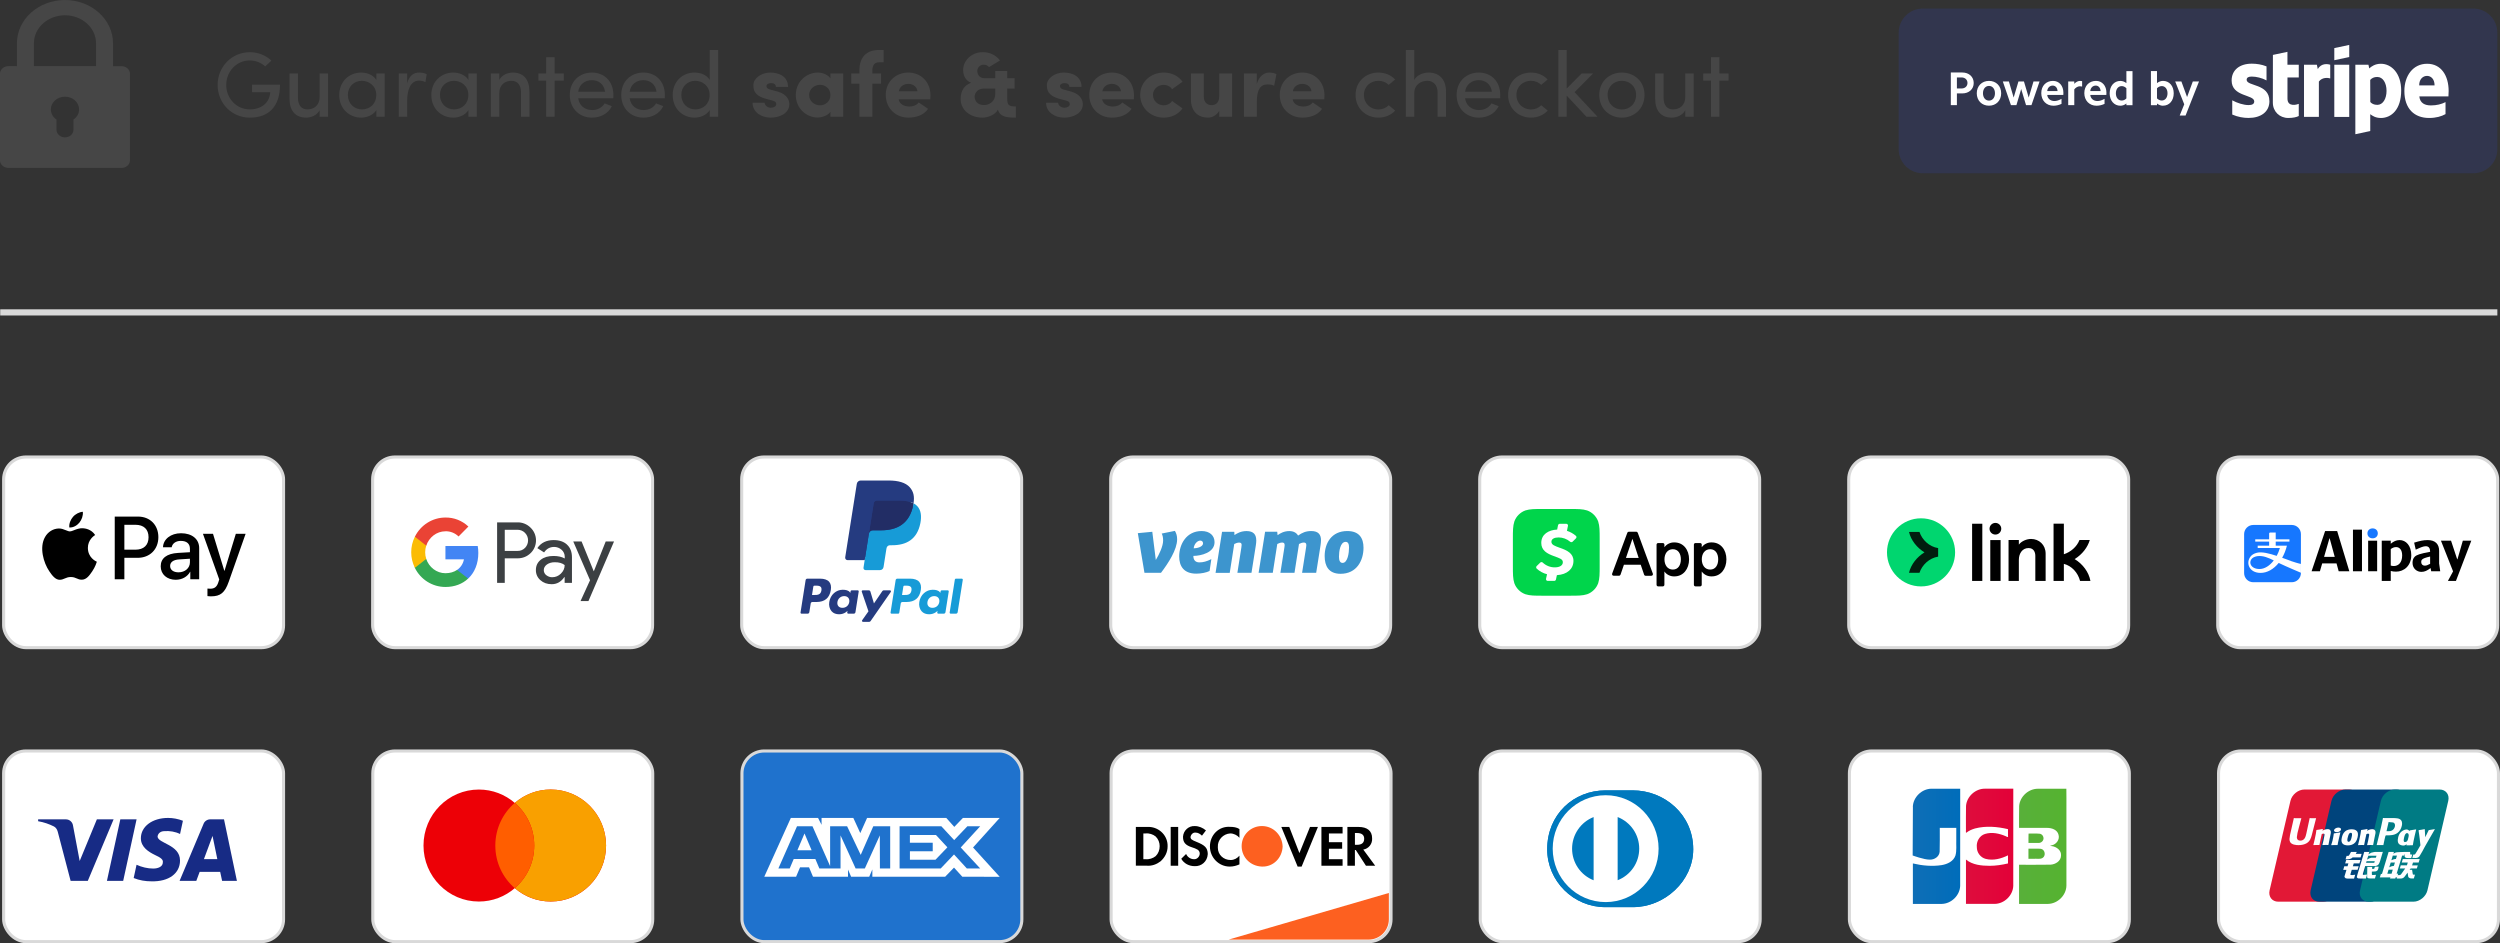 <?xml version="1.0" encoding="UTF-8"?> <svg xmlns="http://www.w3.org/2000/svg" xmlns:xlink="http://www.w3.org/1999/xlink" id="Layer_2" data-name="Layer 2" viewBox="0 0 810.34 305.72"><rect x="0" y="0" width="810.34" height="305.72" fill="#333333" stroke="none"/><defs><style> .cls-1 { fill: #0079be; } .cls-2 { fill: url(#linear-gradient-2); } .cls-3, .cls-4, .cls-5 { fill: #fff; } .cls-6 { fill: #3d95ce; } .cls-7, .cls-8 { fill: #179bd7; } .cls-4, .cls-9, .cls-10, .cls-11, .cls-12, .cls-13, .cls-8, .cls-14, .cls-15, .cls-16, .cls-17, .cls-18 { fill-rule: evenodd; } .cls-9 { fill: #32364e; } .cls-10, .cls-19 { fill: #fd6020; } .cls-5, .cls-20, .cls-21 { stroke: #d9d9d9; } .cls-22 { fill: #00d66f; } .cls-11 { fill: #172b85; } .cls-23, .cls-14 { fill: #253b80; } .cls-24 { fill: #1677ff; } .cls-25 { fill: #222d65; } .cls-20 { fill: #1f72cd; } .cls-12 { fill: #ed0006; } .cls-13 { fill: #f9a000; } .cls-26 { fill: #007b84; } .cls-27 { fill: #fbbc04; } .cls-28 { fill: #4285f4; } .cls-15 { fill: #3c4043; } .cls-29 { fill: #464646; } .cls-21 { fill: none; stroke-width: 2px; } .cls-16 { fill: #ff5e00; } .cls-30 { fill: #34a853; } .cls-17 { fill: #00d54b; } .cls-31 { fill: url(#linear-gradient-3); } .cls-32 { fill: url(#linear-gradient); } .cls-33 { fill: #ea4335; } .cls-34 { fill: #00447c; } .cls-35 { fill: #e21836; } .cls-36 { fill: #fefefe; } .cls-37 { fill: #011e0f; } </style><linearGradient id="linear-gradient" x1="654.34" y1="431.72" x2="669.7" y2="431.72" gradientTransform="translate(0 706.04) scale(1 -1)" gradientUnits="userSpaceOnUse"><stop offset="0" stop-color="#58b03a"></stop><stop offset="1" stop-color="#55b330"></stop></linearGradient><linearGradient id="linear-gradient-2" x1="619.69" y1="431.72" x2="635.11" y2="431.72" gradientTransform="translate(0 706.04) scale(1 -1)" gradientUnits="userSpaceOnUse"><stop offset="0" stop-color="#0f6eb6"></stop><stop offset="1" stop-color="#006dba"></stop></linearGradient><linearGradient id="linear-gradient-3" x1="637.21" y1="431.72" x2="652.58" y2="431.72" gradientTransform="translate(0 706.04) scale(1 -1)" gradientUnits="userSpaceOnUse"><stop offset="0" stop-color="#de0d3d"></stop><stop offset="1" stop-color="#e30138"></stop></linearGradient></defs><g id="Layer_1-2" data-name="Layer 1"><g><g><path class="cls-29" d="m85.96,21.51c-1.32-1.17-3.06-1.92-4.98-1.92-4.32,0-7.65,3.57-7.65,7.95s3.33,7.92,7.65,7.92c3.69,0,6.45-2.13,6.6-5.58h-5.88v-2.43h9.06c0,7.29-3.87,10.68-9.78,10.68s-10.44-4.71-10.44-10.59,4.56-10.62,10.44-10.62c2.76,0,5.19,1.05,6.99,2.73l-2.01,1.86Z"></path><path class="cls-29" d="m103.6,23.82h2.73v14.01h-2.73v-2.1c-.87,1.68-2.82,2.4-4.35,2.4-3.51,0-5.43-2.25-5.4-6.21v-8.1h2.73v7.92c0,2.37,1.14,3.72,3.06,3.72s3.96-1.08,3.96-4.08v-7.56Z"></path><path class="cls-29" d="m121.99,35.67c-.93,1.56-2.97,2.46-4.92,2.46-3.84,0-7.11-2.88-7.11-7.32s3.27-7.29,7.11-7.29c1.95,0,3.96.81,4.92,2.4v-2.1h2.7v14.01h-2.7v-2.16Zm-4.68-9.48c-2.52,0-4.56,1.83-4.56,4.59s2.04,4.68,4.56,4.68,4.65-1.71,4.65-4.68-2.37-4.59-4.65-4.59Z"></path><path class="cls-29" d="m131.98,37.83h-2.73v-14.01h2.73v3.15c.72-2.49,2.07-3.45,3.9-3.45.99,0,2.04.27,2.43.54l-.42,2.55c-.75-.36-1.5-.48-2.07-.48-2.7,0-3.84,2.88-3.84,6.6v5.1Z"></path><path class="cls-29" d="m151.84,35.67c-.93,1.56-2.97,2.46-4.92,2.46-3.84,0-7.11-2.88-7.11-7.32s3.27-7.29,7.11-7.29c1.95,0,3.96.81,4.92,2.4v-2.1h2.7v14.01h-2.7v-2.16Zm-4.68-9.48c-2.52,0-4.56,1.83-4.56,4.59s2.04,4.68,4.56,4.68,4.65-1.71,4.65-4.68-2.37-4.59-4.65-4.59Z"></path><path class="cls-29" d="m161.83,37.83h-2.73v-14.01h2.73v2.1c.81-1.68,2.85-2.4,4.38-2.4,3.51,0,5.4,2.25,5.4,6.21v8.1h-2.73v-7.92c0-2.37-1.17-3.72-3.09-3.72s-3.96,1.11-3.96,4.08v7.56Z"></path><path class="cls-29" d="m182.74,23.82v2.31h-2.97v11.7h-2.73v-11.7h-2.52v-2.31h2.52v-5.28h2.73v5.28h2.97Z"></path><path class="cls-29" d="m198.79,31.86h-11.37c.33,2.37,2.13,3.81,4.53,3.81,1.68,0,3.21-.75,4.02-2.16.72.33,1.59.57,2.34.9-1.2,2.49-3.72,3.72-6.45,3.72-3.99,0-7.17-2.91-7.17-7.35s3.18-7.26,7.17-7.26,6.96,2.82,6.96,7.26c0,.33,0,.75-.03,1.08Zm-2.67-2.13c-.33-2.37-1.98-3.75-4.26-3.75s-4.11,1.38-4.44,3.75h8.7Z"></path><path class="cls-29" d="m215.47,31.86h-11.37c.33,2.37,2.13,3.81,4.53,3.81,1.68,0,3.21-.75,4.02-2.16.72.33,1.59.57,2.34.9-1.2,2.49-3.72,3.72-6.45,3.72-3.99,0-7.17-2.91-7.17-7.35s3.18-7.26,7.17-7.26,6.96,2.82,6.96,7.26c0,.33,0,.75-.03,1.08Zm-2.67-2.13c-.33-2.37-1.98-3.75-4.26-3.75s-4.11,1.38-4.44,3.75h8.7Z"></path><path class="cls-29" d="m230.05,35.67c-.93,1.56-2.97,2.46-4.92,2.46-3.84,0-7.08-2.88-7.08-7.32s3.21-7.29,7.05-7.29c2.07,0,4.02.81,4.95,2.4v-9.72h2.73v21.63h-2.73v-2.16Zm-4.68-9.48c-2.52,0-4.53,1.83-4.53,4.59s2.01,4.68,4.53,4.68,4.65-1.71,4.65-4.68-2.37-4.59-4.65-4.59Z"></path><path class="cls-29" d="m248.41,32.07c-4.23-1.11-4.2-3.27-4.2-4.56,0-2.07,2.52-3.99,5.46-3.99,2.76,0,5.76,1.2,5.76,4.65h-3.93c-.03-1.05-.9-1.23-1.59-1.23-.93,0-1.5.42-1.47,1.05.03.45.39.84,1.23,1.05l2.37.63c3.39.96,3.81,3.15,3.81,4.08,0,2.97-3.12,4.38-6.06,4.38s-5.85-1.71-5.85-4.83h3.9c.03.81.9,1.62,2.07,1.62.93-.03,1.71-.45,1.71-1.17,0-.6-.33-.93-1.38-1.2l-1.83-.48Z"></path><path class="cls-29" d="m269.17,36.24c-.87,1.32-3.03,1.86-4.08,1.86-3.57,0-7.14-2.82-7.14-7.29s3.57-7.29,7.14-7.29c.93,0,2.94.33,4.08,1.86v-1.56h4.14v14.01h-4.14v-1.59Zm-3.39-2.1c1.71,0,3.39-1.23,3.39-3.33s-1.68-3.33-3.39-3.33-3.51,1.32-3.51,3.33,1.74,3.33,3.51,3.33Z"></path><path class="cls-29" d="m286.42,20.19h-1.53c-1.44,0-2.13.99-2.13,2.67v.96h2.82v3.3h-2.82v10.71h-4.2v-10.71h-2.64v-3.3h2.64v-.96c0-4.32,2.28-6.66,6.33-6.66h1.53v3.99Z"></path><path class="cls-29" d="m300.82,35.28c-1.44,2.1-3.99,2.85-6.39,2.85-3.99,0-7.32-2.94-7.32-7.35s3.33-7.26,7.32-7.26,7.17,2.97,7.17,7.38c0,.36-.03.93-.06,1.29h-10.26c.24,1.62,1.95,2.34,3.45,2.34,1.17,0,2.37-.39,3.06-1.32l3.03,2.07Zm-3.42-5.7c-.24-1.71-1.74-2.4-2.94-2.4s-2.79.6-3.12,2.4h6.06Z"></path><path class="cls-29" d="m311.38,32.1c0-2.64,1.14-4.47,3.42-5.28-1.47-.48-2.61-1.98-2.61-4.11,0-2.94,2.52-5.64,6.03-5.79,2.55-.12,4.62.99,5.91,2.67l-3.54,2.16c-.45-.45-.87-.78-1.68-.78-1.53,0-2.13,1.17-2.13,2.04,0,.09-.03,2.34,2.4,2.34h3.42v-2.34h3.87v2.34h2.4v3.36h-2.4v3.06c0,2.37.48,2.73,2.79,2.73v3.63c-3.18,0-5.13-.33-5.82-2.58-.81,1.68-3.24,2.58-5.01,2.58-3.99,0-7.05-2.52-7.05-6.03Zm7.68-3.39c-2.88,0-3.27,2.22-3.12,3.06.33,1.53,1.35,2.28,3.12,2.28,1.14,0,3.54-.78,3.54-3.69v-1.65h-3.54Z"></path><path class="cls-29" d="m343.54,32.07c-4.23-1.11-4.2-3.27-4.2-4.56,0-2.07,2.52-3.99,5.46-3.99,2.76,0,5.76,1.2,5.76,4.65h-3.93c-.03-1.05-.9-1.23-1.59-1.23-.93,0-1.5.42-1.47,1.05.03.45.39.84,1.23,1.05l2.37.63c3.39.96,3.81,3.15,3.81,4.08,0,2.97-3.12,4.38-6.06,4.38s-5.85-1.71-5.85-4.83h3.9c.03.81.9,1.62,2.07,1.62.93-.03,1.71-.45,1.71-1.17,0-.6-.33-.93-1.38-1.2l-1.83-.48Z"></path><path class="cls-29" d="m366.79,35.28c-1.44,2.1-3.99,2.85-6.39,2.85-3.99,0-7.32-2.94-7.32-7.35s3.33-7.26,7.32-7.26,7.17,2.97,7.17,7.38c0,.36-.03.93-.06,1.29h-10.26c.24,1.62,1.95,2.34,3.45,2.34,1.17,0,2.37-.39,3.06-1.32l3.03,2.07Zm-3.42-5.7c-.24-1.71-1.74-2.4-2.94-2.4s-2.79.6-3.12,2.4h6.06Z"></path><path class="cls-29" d="m377.2,23.52c2.52,0,4.74,1.05,6.09,2.97l-3.39,2.43c-.57-.93-1.62-1.41-2.7-1.41-1.77,0-3.48,1.26-3.48,3.27s1.71,3.36,3.48,3.36c1.08,0,2.13-.48,2.7-1.41l3.39,2.4c-1.32,1.92-3.57,3-6.09,3-3.99,0-7.62-2.94-7.62-7.35s3.63-7.26,7.62-7.26Z"></path><path class="cls-29" d="m395.2,23.82h4.17v14.01h-4.17v-1.92c-.75,1.41-2.28,2.22-3.63,2.22-3.15,0-5.55-1.95-5.55-5.94v-8.37h4.17v7.47c0,2.25,1.53,2.79,2.49,2.79,1.29,0,2.52-.72,2.52-2.85v-7.41Z"></path><path class="cls-29" d="m407.38,37.83h-4.17v-14.01h4.17v3.39c.72-2.61,2.52-3.69,3.96-3.69.99,0,1.71.18,2.4.51l-.75,3.75c-.75-.36-1.44-.42-2.13-.42-2.4,0-3.48,1.86-3.48,5.58v4.89Z"></path><path class="cls-29" d="m428.53,35.28c-1.44,2.1-3.99,2.85-6.39,2.85-3.99,0-7.32-2.94-7.32-7.35s3.33-7.26,7.32-7.26,7.17,2.97,7.17,7.38c0,.36-.03.93-.06,1.29h-10.26c.24,1.62,1.95,2.34,3.45,2.34,1.17,0,2.37-.39,3.06-1.32l3.03,2.07Zm-3.42-5.7c-.24-1.71-1.74-2.4-2.94-2.4s-2.79.6-3.12,2.4h6.06Z"></path><path class="cls-29" d="m446.8,23.52c2.16,0,4.08.81,5.4,2.25l-2.07,1.74c-.84-.84-2.04-1.32-3.33-1.32-2.52,0-4.71,1.77-4.71,4.59s2.19,4.71,4.71,4.71c1.29,0,2.49-.51,3.33-1.38l2.1,1.74c-1.32,1.44-3.27,2.28-5.43,2.28-3.99,0-7.41-2.91-7.41-7.35s3.42-7.26,7.41-7.26Z"></path><path class="cls-29" d="m458.41,37.83h-2.73v-21.63h2.73v9.72c.81-1.68,3.12-2.4,4.62-2.4,3.51,0,5.7,2.25,5.67,6.21v8.1h-2.73v-7.92c0-2.31-1.38-3.72-3.3-3.72s-4.26,1.08-4.26,4.08v7.56Z"></path><path class="cls-29" d="m486.25,31.86h-11.37c.33,2.37,2.13,3.81,4.53,3.81,1.68,0,3.21-.75,4.02-2.16.72.33,1.59.57,2.34.9-1.2,2.49-3.72,3.72-6.45,3.72-3.99,0-7.17-2.91-7.17-7.35s3.18-7.26,7.17-7.26,6.96,2.82,6.96,7.26c0,.33,0,.75-.03,1.08Zm-2.67-2.13c-.33-2.37-1.98-3.75-4.26-3.75s-4.11,1.38-4.44,3.75h8.7Z"></path><path class="cls-29" d="m496.24,23.52c2.16,0,4.08.81,5.4,2.25l-2.07,1.74c-.84-.84-2.04-1.32-3.33-1.32-2.52,0-4.71,1.77-4.71,4.59s2.19,4.71,4.71,4.71c1.29,0,2.49-.51,3.33-1.38l2.1,1.74c-1.32,1.44-3.27,2.28-5.43,2.28-3.99,0-7.41-2.91-7.41-7.35s3.42-7.26,7.41-7.26Z"></path><path class="cls-29" d="m507.82,37.83h-2.7v-21.63h2.7v12.51l4.83-4.89h3.72l-6,6.06,7.44,7.95h-3.6l-6.39-6.84v6.84Z"></path><path class="cls-29" d="m518.38,30.78c0-4.44,3.33-7.26,7.32-7.26s7.35,2.82,7.35,7.26-3.36,7.35-7.35,7.35-7.32-2.91-7.32-7.35Zm11.94,0c0-2.82-2.13-4.59-4.62-4.59s-4.62,1.77-4.62,4.59,2.07,4.71,4.62,4.71,4.62-1.83,4.62-4.71Z"></path><path class="cls-29" d="m546.25,23.82h2.73v14.01h-2.73v-2.1c-.87,1.68-2.82,2.4-4.35,2.4-3.51,0-5.43-2.25-5.4-6.21v-8.1h2.73v7.92c0,2.37,1.14,3.72,3.06,3.72s3.96-1.08,3.96-4.08v-7.56Z"></path><path class="cls-29" d="m560.29,23.82v2.31h-2.97v11.7h-2.73v-11.7h-2.52v-2.31h2.52v-5.28h2.73v5.28h2.97Z"></path></g><g><path class="cls-9" d="m623.24,2.77h178.43c4.32,0,7.81,3.5,7.81,7.81v37.77c0,4.32-3.5,7.81-7.81,7.81h-178.43c-4.32,0-7.81-3.5-7.81-7.81V10.58c0-4.32,3.5-7.81,7.81-7.81Z"></path><path class="cls-4" d="m708.42,37.45h-1.9l1.47-3.64-2.93-7.4h2.01l1.84,5.04,1.86-5.04h2.01l-4.36,11.05Zm-7.31-3.18c-.66,0-1.34-.24-1.95-.72v.54h-1.97v-11.05h1.97v3.89c.61-.46,1.29-.71,1.95-.71,2.06,0,3.47,1.66,3.47,4.02s-1.41,4.02-3.47,4.02Zm-.41-6.36c-.54,0-1.08.23-1.54.69v3.29c.46.46,1,.69,1.54.69,1.11,0,1.87-.95,1.87-2.34s-.77-2.34-1.87-2.34h0Zm-11.46,5.64c-.6.48-1.28.72-1.95.72-2.04,0-3.47-1.66-3.47-4.02s1.43-4.02,3.47-4.02c.68,0,1.35.25,1.95.71v-3.89h1.98v11.05h-1.98v-.54Zm0-4.95c-.45-.46-.98-.69-1.52-.69-1.12,0-1.89.95-1.89,2.34s.77,2.34,1.89,2.34c.54,0,1.08-.23,1.52-.69v-3.29Zm-11.71,2.18c.12,1.17,1.04,1.97,2.34,1.97.71,0,1.49-.26,2.29-.72v1.64c-.88.4-1.75.6-2.61.6-2.32,0-3.95-1.69-3.95-4.09s1.6-3.96,3.79-3.96c2.01,0,3.38,1.58,3.38,3.84,0,.21,0,.46-.03.72h-5.21Zm1.78-3.04c-.95,0-1.69.71-1.78,1.77h3.35c-.06-1.04-.69-1.77-1.57-1.77Zm-6.96,1.21v5.13h-1.97v-7.68h1.97v.77c.55-.61,1.23-.95,1.89-.95.22,0,.43.02.65.08v1.75c-.21-.06-.46-.09-.69-.09-.64,0-1.34.35-1.84,1Zm-8.77,1.83c.12,1.17,1.04,1.97,2.34,1.97.71,0,1.49-.26,2.29-.72v1.64c-.88.4-1.75.6-2.61.6-2.32,0-3.95-1.69-3.95-4.09s1.6-3.96,3.79-3.96c2.01,0,3.38,1.58,3.38,3.84,0,.21,0,.46-.03.72h-5.21Zm1.78-3.04c-.95,0-1.69.71-1.78,1.77h3.35c-.06-1.04-.69-1.77-1.57-1.77Zm-8.65,6.34l-1.57-5.22-1.55,5.22h-1.77l-2.64-7.68h1.97l1.55,5.22,1.55-5.22h1.78l1.55,5.22,1.55-5.22h1.97l-2.63,7.68h-1.77Zm-12.01.18c-2.32,0-3.96-1.67-3.96-4.02s1.64-4.02,3.96-4.02,3.95,1.66,3.95,4.02-1.63,4.02-3.95,4.02Zm0-6.41c-1.15,0-1.95.97-1.95,2.38s.8,2.38,1.95,2.38,1.94-.97,1.94-2.38-.8-2.38-1.94-2.38Zm-8.63,2.43h-1.77v3.79h-1.97v-10.57h3.73c2.15,0,3.69,1.4,3.69,3.4s-1.54,3.38-3.69,3.38Zm-.28-5.18h-1.49v3.58h1.49c1.14,0,1.94-.72,1.94-1.78s-.8-1.8-1.94-1.8Zm157.84,6.14h-9.44c.21,2.26,1.87,2.93,3.75,2.93s3.42-.4,4.74-1.07v3.89c-1.31.73-3.04,1.25-5.35,1.25-4.7,0-7.99-2.94-7.99-8.76,0-4.91,2.79-8.81,7.38-8.81s6.97,3.9,6.97,8.84c0,.47-.04,1.48-.07,1.74h0Zm-6.94-6.64c-1.21,0-2.55.91-2.55,3.08h4.99c0-2.17-1.26-3.08-2.44-3.08Zm-15,13.64c-1.69,0-2.72-.71-3.41-1.22v5.46s-4.83,1.03-4.83,1.03v-22.52s4.25,0,4.25,0l.25,1.19c.67-.62,1.89-1.51,3.78-1.51,3.39,0,6.58,3.05,6.58,8.67,0,6.13-3.16,8.91-6.61,8.91h0Zm-1.12-13.3c-1.11,0-1.8.41-2.3.96l.03,7.17c.47.51,1.14.92,2.28.92,1.78,0,2.98-1.94,2.98-4.54s-1.21-4.5-2.98-4.5h0Zm-13.94-3.95h4.84v16.91h-4.84v-16.91Zm0-5.4l4.84-1.03v3.93l-4.84,1.03v-3.93Zm-5,10.84v11.46h-4.82v-16.91h4.17l.3,1.43c1.13-2.08,3.38-1.66,4.03-1.42v4.43c-.61-.2-2.54-.49-3.68,1.01h0Zm-10.18,5.53c0,2.84,3.04,1.96,3.66,1.71v3.93c-.64.35-1.81.64-3.39.64-2.86,0-5.01-2.11-5.01-4.96l.02-15.48,4.71-1v4.19h3.67v4.11h-3.66v6.86Zm-5.85.82c0,3.47-2.76,5.45-6.78,5.45-1.66,0-3.48-.32-5.27-1.1v-4.61c1.62.88,3.68,1.54,5.28,1.54,1.08,0,1.85-.29,1.85-1.18,0-2.3-7.33-1.44-7.33-6.78,0-3.41,2.61-5.46,6.52-5.46,1.6,0,3.2.25,4.79.88v4.54c-1.47-.79-3.33-1.24-4.8-1.24-1.01,0-1.64.29-1.64,1.05,0,2.17,7.37,1.14,7.37,6.89h0Z"></path></g><path class="cls-29" d="m2.75,54.43h36.63c1.52,0,2.75-1.11,2.75-2.47v-28.04c0-1.37-1.23-2.47-2.75-2.47h-2.75v-7.42c0-7.73-6.98-14.02-15.57-14.02S5.49,6.29,5.49,14.02v7.42h-2.75c-1.52,0-2.75,1.11-2.75,2.47v28.04c0,1.37,1.23,2.47,2.75,2.47Zm21.06-15.67v3.3c0,1.37-1.23,2.47-2.75,2.47s-2.75-1.11-2.75-2.47v-3.3c-1.11-.75-1.83-1.95-1.83-3.3,0-2.27,2.05-4.12,4.58-4.12s4.58,1.85,4.58,4.12c0,1.35-.72,2.54-1.83,3.3ZM10.99,14.02c0-5,4.52-9.07,10.07-9.07s10.07,4.07,10.07,9.07v7.42H10.99v-7.42Z"></path></g><g><g><rect class="cls-5" x="1.18" y="148.13" width="90.73" height="61.8" rx="7.23" ry="7.23"></rect><path class="cls-18" d="m22.48,170.97c1.24.1,2.47-.63,3.24-1.55.76-.95,1.26-2.23,1.13-3.53-1.09.05-2.45.73-3.22,1.68-.71.82-1.31,2.15-1.16,3.4Zm14.71,16.79v-20.32h7.53c3.89,0,6.61,2.71,6.61,6.67s-2.77,6.7-6.71,6.7h-4.31v6.95h-3.12Zm-10.34-16.54c-1.09-.06-2.08.33-2.89.65-.52.21-.95.38-1.29.38-.37,0-.83-.18-1.34-.39h0c-.67-.27-1.44-.58-2.24-.56-1.84.03-3.55,1.08-4.49,2.76-1.93,3.36-.5,8.34,1.36,11.08.91,1.36,2.01,2.84,3.45,2.79.63-.02,1.09-.22,1.56-.42.54-.23,1.11-.48,1.99-.48s1.39.24,1.91.46c.49.22.97.42,1.67.41,1.49-.03,2.43-1.36,3.35-2.71.99-1.45,1.42-2.87,1.49-3.09v-.02s0,0-.03-.02c-.33-.15-2.85-1.32-2.87-4.45-.02-2.63,2-3.96,2.32-4.17.02-.01.03-.02.04-.03-1.29-1.93-3.3-2.14-3.99-2.19Zm30.17,16.7c1.96,0,3.77-1,4.6-2.59h.06v2.44h2.88v-10.11c0-2.93-2.32-4.82-5.88-4.82-3.31,0-5.76,1.92-5.85,4.55h2.81c.23-1.25,1.38-2.07,2.95-2.07,1.91,0,2.97.9,2.97,2.55v1.12l-3.89.23c-3.62.22-5.58,1.72-5.58,4.33s2.02,4.38,4.92,4.38Zm.84-2.41c-1.66,0-2.72-.81-2.72-2.05s1.02-2.02,2.96-2.14l3.46-.22v1.15c0,1.9-1.6,3.26-3.71,3.26Zm16.28,3.05c-1.25,3.56-2.68,4.73-5.72,4.73-.23,0-1-.03-1.18-.08v-2.44c.19.03.67.05.91.05,1.38,0,2.15-.59,2.63-2.11l.28-.9-5.28-14.79h3.26l3.67,12h.06l3.67-12h3.17l-5.47,15.54Zm-33.83-18.46h3.59c2.7,0,4.25,1.46,4.25,4.03s-1.55,4.04-4.26,4.04h-3.58v-8.07Z"></path></g><g><rect class="cls-5" x="120.79" y="148.13" width="90.73" height="61.8" rx="7.23" ry="7.23"></rect><path class="cls-15" d="m163.61,188.92v-7.94h4.1c1.68,0,3.1-.56,4.25-1.67l.28-.28c2.11-2.3,1.97-5.88-.28-8.01-1.13-1.13-2.67-1.74-4.25-1.7h-6.58v19.61h2.48Zm0-10.35v-6.85h4.16c.89,0,1.74.34,2.37.97,1.34,1.31,1.37,3.5.08,4.86-.63.67-1.53,1.05-2.45,1.02h-4.16Zm20.21-2.02c-1.06-.99-2.51-1.49-4.35-1.49-2.36,0-4.13.88-5.3,2.61l2.19,1.39c.8-1.19,1.9-1.78,3.28-1.78.88,0,1.73.33,2.39.92.65.56,1.02,1.38,1.02,2.24v.58c-.96-.53-2.16-.81-3.64-.81-1.73,0-3.11.41-4.15,1.24-1.03.83-1.56,1.92-1.56,3.32-.03,1.27.51,2.47,1.46,3.28.97.88,2.2,1.31,3.65,1.31,1.71,0,3.07-.77,4.1-2.3h.11v1.86h2.37v-8.27c0-1.74-.52-3.11-1.59-4.1Zm-6.74,9.9c-.51-.38-.82-.99-.82-1.64,0-.74.34-1.34,1-1.83.68-.48,1.53-.74,2.53-.74,1.39-.02,2.47.3,3.24.92,0,1.06-.42,1.99-1.23,2.77-.74.75-1.74,1.17-2.79,1.17-.69.02-1.37-.22-1.93-.66Zm13.66,8.37l8.29-19.31h-2.7l-3.84,9.63h-.05l-3.93-9.63h-2.7l5.44,12.56-3.08,6.76h2.56Z"></path><path class="cls-28" d="m155.04,179.25c0-.77-.06-1.53-.19-2.28h-10.47v4.33h6c-.25,1.39-1.05,2.64-2.22,3.43v2.82h3.58c2.1-1.95,3.3-4.85,3.3-8.29Z"></path><path class="cls-30" d="m144.39,190.26c2.99,0,5.52-1,7.35-2.72l-3.58-2.82c-1,.69-2.28,1.08-3.78,1.08-2.9,0-5.35-1.99-6.23-4.64h-3.68v2.91c1.88,3.8,5.72,6.19,9.91,6.19Z"></path><path class="cls-27" d="m138.16,181.16c-.46-1.39-.46-2.91,0-4.32v-2.89h-3.68c-1.59,3.17-1.59,6.93,0,10.1l3.68-2.89Z"></path><path class="cls-33" d="m144.39,172.2c1.59-.03,3.11.58,4.25,1.69l3.18-3.22c-2.02-1.91-4.67-2.96-7.43-2.92-4.19,0-8.03,2.41-9.91,6.21l3.68,2.91c.88-2.67,3.33-4.66,6.23-4.66Z"></path></g><g><rect class="cls-5" x="240.41" y="148.13" width="90.73" height="61.8" rx="7.23" ry="7.23"></rect><path class="cls-14" d="m265.78,187.56h-4.09c-.28,0-.52.2-.56.48l-1.65,10.49c-.03.21.13.39.34.39h1.95c.28,0,.52-.2.56-.48l.45-2.83c.04-.28.28-.48.56-.48h1.3c2.69,0,4.25-1.3,4.66-3.89.18-1.13,0-2.02-.52-2.64-.58-.68-1.61-1.04-2.98-1.04Zm.47,3.83c-.22,1.47-1.35,1.47-2.43,1.47h-.62l.43-2.74c.03-.17.17-.29.34-.29h.28c.74,0,1.44,0,1.8.42.21.25.28.62.2,1.14Zm11.76-.05h-1.96c-.17,0-.31.12-.34.29l-.09.55-.14-.2c-.42-.62-1.37-.82-2.31-.82-2.17,0-4.01,1.64-4.37,3.94-.19,1.15.08,2.24.73,3.01.6.7,1.45,1,2.47,1,1.74,0,2.71-1.12,2.71-1.12l-.09.54c-.03.21.13.39.34.39h1.76c.28,0,.52-.2.56-.48l1.06-6.71c.03-.21-.13-.39-.34-.39Zm-2.73,3.81c-.19,1.12-1.08,1.87-2.21,1.87-.57,0-1.02-.18-1.32-.53-.29-.34-.4-.83-.31-1.38.18-1.11,1.08-1.89,2.2-1.89.56,0,1.01.18,1.31.53.3.35.42.84.33,1.39Zm11.2-3.81h1.97c.28,0,.44.31.28.54l-6.55,9.45c-.11.15-.28.24-.47.24h-1.97c-.28,0-.44-.31-.28-.54l2.04-2.88-2.17-6.36c-.07-.22.09-.45.32-.45h1.93c.25,0,.47.16.55.41l1.15,3.84,2.72-4c.11-.16.28-.25.47-.25Z"></path><path class="cls-8" d="m307.82,198.53l1.68-10.68c.03-.17.17-.29.34-.29h1.89c.21,0,.37.19.34.39l-1.66,10.49c-.04.28-.28.48-.56.48h-1.69c-.21,0-.37-.19-.34-.39Zm-12.86-10.97h-4.09c-.28,0-.52.2-.56.48l-1.65,10.49c-.03.21.13.39.34.39h2.1c.2,0,.36-.14.39-.34l.47-2.97c.04-.28.28-.48.56-.48h1.29c2.7,0,4.25-1.3,4.66-3.89.18-1.13,0-2.02-.52-2.64-.58-.68-1.61-1.04-2.98-1.04Zm.47,3.83c-.22,1.47-1.34,1.47-2.43,1.47h-.62l.43-2.74c.03-.17.17-.29.34-.29h.28c.74,0,1.44,0,1.8.42.21.25.28.62.2,1.14Zm11.76-.05h-1.96c-.17,0-.31.12-.34.29l-.09.55-.14-.2c-.42-.62-1.37-.82-2.31-.82-2.17,0-4.01,1.64-4.37,3.94-.19,1.15.08,2.24.73,3.01.6.7,1.45,1,2.47,1,1.74,0,2.71-1.12,2.71-1.12l-.09.54c-.03.21.13.39.34.39h1.76c.28,0,.52-.2.56-.48l1.06-6.71c.03-.21-.13-.39-.34-.39Zm-2.73,3.81c-.19,1.12-1.08,1.87-2.21,1.87-.57,0-1.02-.18-1.32-.53-.29-.34-.4-.83-.31-1.38.18-1.11,1.08-1.89,2.2-1.89.56,0,1.01.18,1.31.53.3.35.42.84.33,1.39Z"></path><path class="cls-23" d="m280.92,183.8l.5-3.19-1.12-.03h-5.35l3.72-23.57c.01-.07.05-.14.1-.18.05-.05.13-.07.2-.07h9.02c2.99,0,5.06.62,6.14,1.85.51.58.83,1.18.98,1.84.16.7.17,1.53,0,2.54v.07s-.01.65-.01.65l.51.29c.43.23.76.48,1.02.78.43.49.71,1.12.83,1.86.12.76.08,1.67-.12,2.7-.23,1.18-.6,2.22-1.11,3.06-.46.78-1.05,1.42-1.76,1.92-.67.47-1.46.84-2.36,1.07-.87.23-1.86.34-2.95.34h-.7c-.5,0-.99.18-1.37.5-.38.33-.64.78-.72,1.28l-.05.29-.89,5.63-.04.21c-.01.07-.03.1-.06.12-.02.02-.06.03-.09.03h-4.33Z"></path><path class="cls-7" d="m296.1,163.14c-.03.17-.06.35-.09.53-1.19,6.11-5.26,8.22-10.46,8.22h-2.65c-.64,0-1.17.46-1.27,1.09l-1.36,8.59-.38,2.44c-.06.41.25.78.67.78h4.69c.56,0,1.03-.4,1.12-.95l.05-.24.88-5.61.06-.31c.09-.55.56-.95,1.12-.95h.7c4.55,0,8.11-1.85,9.15-7.19.43-2.23.21-4.1-.94-5.41-.35-.4-.78-.72-1.28-.99Z"></path><path class="cls-25" d="m294.86,162.65c-.18-.05-.37-.1-.56-.14-.19-.04-.39-.08-.6-.11-.71-.12-1.5-.17-2.33-.17h-7.07c-.17,0-.34.04-.49.11-.33.16-.57.47-.63.84l-1.5,9.53-.04.28c.1-.63.63-1.09,1.27-1.09h2.65c5.2,0,9.27-2.11,10.46-8.22.04-.18.07-.36.09-.53-.3-.16-.63-.3-.98-.41-.09-.03-.18-.06-.27-.08Z"></path><path class="cls-23" d="m283.18,163.17c.06-.38.3-.69.63-.84.15-.07.31-.11.49-.11h7.07c.84,0,1.62.05,2.33.17.2.03.4.07.6.11.19.04.38.09.56.14.09.03.18.05.27.08.35.12.68.25.98.41.35-2.26,0-3.79-1.22-5.19-1.35-1.53-3.77-2.19-6.88-2.19h-9.02c-.63,0-1.18.46-1.27,1.09l-3.76,23.82c-.07.47.29.9.76.9h5.57l1.4-8.87,1.5-9.53Z"></path></g><g><rect class="cls-5" x="360.02" y="148.13" width="90.73" height="61.8" rx="7.23" ry="7.23"></rect><path class="cls-6" d="m380.83,172.08c.49.82.72,1.66.72,2.72,0,3.38-2.89,7.78-5.23,10.87h-5.36l-2.15-12.85,4.69-.45,1.14,9.14c1.06-1.73,2.37-4.45,2.37-6.3,0-1.01-.17-1.7-.45-2.27l4.27-.86Zm6.08,5.66c.86,0,3.04-.39,3.04-1.63,0-.59-.42-.89-.91-.89-.86,0-2,1.04-2.12,2.52Zm-.1,2.45c0,1.51.84,2.1,1.95,2.1,1.21,0,2.37-.3,3.88-1.06l-.57,3.85c-1.06.52-2.72.86-4.32.86-4.07,0-5.53-2.47-5.53-5.56,0-4,2.37-8.25,7.26-8.25,2.69,0,4.2,1.51,4.2,3.61,0,3.38-4.34,4.42-6.86,4.45h0Zm20.4-5.09c0,.49-.07,1.21-.15,1.68l-1.41,8.89h-4.57l1.28-8.15c.02-.22.1-.67.1-.91,0-.59-.37-.74-.82-.74-.59,0-1.18.27-1.58.47l-1.46,9.34h-4.59l2.1-13.31h3.97l.05,1.06c.94-.62,2.17-1.29,3.92-1.29,2.32,0,3.14,1.19,3.14,2.97h0Zm13.56-1.51c1.31-.94,2.54-1.46,4.25-1.46,2.34,0,3.16,1.19,3.16,2.97,0,.49-.07,1.21-.15,1.68l-1.41,8.89h-4.57l1.31-8.32c.02-.22.07-.49.07-.67,0-.67-.37-.82-.82-.82-.57,0-1.13.25-1.56.47l-1.46,9.34h-4.57l1.31-8.32c.02-.22.07-.49.07-.67,0-.67-.37-.82-.81-.82-.59,0-1.18.27-1.58.47l-1.46,9.34h-4.59l2.1-13.31h3.93l.12,1.11c.91-.67,2.15-1.33,3.8-1.33,1.43,0,2.37.62,2.84,1.46Zm16.5,3.88c0-1.09-.27-1.83-1.09-1.83-1.8,0-2.17,3.19-2.17,4.82,0,1.24.35,2,1.16,2,1.7,0,2.1-3.36,2.1-4.99Zm-7.9,2.79c0-4.2,2.22-8.13,7.33-8.13,3.85,0,5.26,2.27,5.26,5.41,0,4.15-2.2,8.45-7.43,8.45-3.88,0-5.16-2.54-5.16-5.73h0Z"></path></g><g><rect class="cls-5" x="479.63" y="148.13" width="90.73" height="61.8" rx="7.23" ry="7.23"></rect><g><path class="cls-18" d="m531.82,183.07l1.09,3.19c.03.11.1.19.18.26s.19.1.3.11h1.85c.08,0,.16-.01.25-.05.07-.04.14-.1.19-.16s.08-.15.1-.23c.01-.08,0-.16-.03-.25l-4.89-13.24c-.04-.1-.11-.19-.19-.25-.08-.05-.19-.1-.3-.1h-2.4c-.11,0-.21.03-.29.08-.08.05-.15.14-.19.23l-4.93,13.26c-.03.08-.04.16-.03.25s.04.16.08.23.11.12.19.16c.07.04.15.05.23.05h1.76c.11,0,.22-.03.3-.1.08-.07.15-.15.19-.26l1.09-3.19h5.45Zm-4.79-2.23l2.1-6.2,2.02,6.2h-4.12Zm12.47-3.45v-.82c0-.07-.01-.14-.03-.21-.03-.07-.07-.12-.11-.18-.05-.05-.11-.1-.18-.12-.07-.03-.14-.04-.21-.04h-1.5c-.29,0-.52.23-.52.52v13.01c0,.29.23.52.52.52h1.5c.29,0,.52-.23.52-.52v-4.31c.37.52.85.93,1.43,1.21.56.27,1.2.41,1.83.38,2.87,0,4.74-2.4,4.74-5.52s-1.85-5.49-4.74-5.49c-.63-.03-1.26.11-1.83.38-.56.26-1.06.67-1.43,1.2h0Zm5.33,3.91c0,1.81-.84,3.32-2.6,3.32s-2.72-1.5-2.72-3.32.98-3.28,2.72-3.28,2.6,1.47,2.6,3.28Zm6.77-3.91v-.82c0-.07,0-.14-.03-.21s-.07-.12-.11-.18c-.05-.05-.11-.1-.18-.12-.07-.03-.14-.04-.21-.04h-1.5c-.14,0-.27.05-.37.15s-.15.23-.15.37v13.01c0,.29.23.52.52.52h1.5c.29,0,.52-.23.52-.52v-4.31c.37.52.85.93,1.43,1.21.56.27,1.2.41,1.83.38,2.88,0,4.74-2.4,4.74-5.52s-1.85-5.49-4.74-5.49c-.63-.03-1.26.11-1.83.38-.56.26-1.06.67-1.43,1.2h0Zm5.33,3.91c0,1.81-.84,3.32-2.6,3.32s-2.72-1.5-2.72-3.32.98-3.28,2.72-3.28,2.6,1.47,2.6,3.28Z"></path><path class="cls-17" d="m508.69,164.98c2.83,0,4.23,0,5.77.48.82.3,1.57.77,2.18,1.39s1.1,1.36,1.39,2.18c.48,1.52.48,2.93.48,5.76v8.49c0,2.82,0,4.23-.48,5.76-.3.82-.77,1.57-1.39,2.18s-1.36,1.1-2.18,1.39c-1.52.48-2.93.48-5.76.48h-8.52c-2.82,0-4.23,0-5.76-.48-.82-.3-1.57-.77-2.18-1.39s-1.1-1.36-1.39-2.18c-.47-1.52-.47-2.91-.47-5.76v-8.5c0-2.82,0-4.23.48-5.76.3-.82.77-1.57,1.39-2.18s1.36-1.1,2.18-1.39c1.51-.47,2.93-.47,5.74-.47h8.5Z"></path><path class="cls-3" d="m505.16,174.2c1.39,0,2.72.49,3.78,1.39.11.1.25.15.4.15s.29-.07.4-.16l1.09-1.09c.05-.05.1-.12.12-.19s.04-.15.04-.22c0-.08-.03-.15-.05-.22s-.08-.14-.14-.18c-.85-.73-1.84-1.28-2.9-1.62l.33-1.61c.01-.08.01-.16,0-.25s-.05-.15-.11-.22c-.05-.07-.12-.12-.19-.15-.08-.04-.16-.05-.25-.05h-2.09c-.12,0-.26.04-.36.12-.1.08-.16.19-.21.32l-.29,1.43c-2.79.14-5.15,1.51-5.15,4.34,0,2.45,1.95,3.49,4.01,4.23,1.95.73,2.98.99,2.98,2.02s-1.03,1.66-2.55,1.66c-1.47.03-2.9-.54-3.97-1.55-.11-.11-.25-.16-.4-.16s-.29.05-.4.16l-1.17,1.14c-.05.05-.1.11-.12.18s-.04.15-.04.22c0,.08.01.15.04.22s.07.14.12.18c.95.89,2.1,1.52,3.37,1.84l-.33,1.48c-.01.08-.01.16,0,.25s.05.16.11.22c.05.07.12.12.19.16.08.04.16.05.25.05h2.1c.12,0,.26-.04.36-.12.1-.08.18-.19.21-.33l.3-1.41c3.34-.21,5.37-2.01,5.37-4.63,0-2.42-2.03-3.43-4.51-4.27-1.41-.54-2.64-.88-2.64-1.92.01-1.03,1.15-1.4,2.29-1.4h0Z"></path></g></g><g><rect class="cls-5" x="599.24" y="148.13" width="90.73" height="61.8" rx="7.23" ry="7.23"></rect><g><path d="m644.88,171.37c0-1.04.87-1.88,1.9-1.88s1.9.85,1.9,1.88c0,1.05-.85,1.9-1.9,1.9-1.05,0-1.9-.84-1.9-1.88,0,0,0-.01,0-.02h0Zm-5.65-1.62h3.31v18.55h-3.31s0-18.55,0-18.55Zm9.23,5.3h-3.34v13.25h3.34s0-13.25,0-13.25Zm24.01,6.17c2.51-1.55,4.22-3.85,4.9-6.18h-3.34c-.87,2.23-2.87,3.9-5.06,4.61v-9.91h-3.34v18.55h3.34v-5.52c2.55.64,4.56,2.84,5.25,5.52h3.36c-.51-2.81-2.43-5.44-5.11-7.07Zm-18.09-4.69c.87-1.16,2.58-1.84,3.96-1.84,2.58,0,4.71,1.89,4.72,4.74v8.86h-3.34v-8.13c0-1.17-.52-2.52-2.21-2.52-1.99,0-3.13,1.76-3.13,3.82v6.83h-3.34v-13.25h3.34s0,1.48,0,1.48Z"></path><path class="cls-22" d="m622.68,190.08c6.1,0,11.04-4.94,11.04-11.04s-4.94-11.04-11.04-11.04-11.04,4.94-11.04,11.04,4.94,11.04,11.04,11.04Z"></path><path class="cls-37" d="m622.17,172.41h-3.4c.66,2.77,2.6,5.14,5.02,6.63-2.42,1.49-4.36,3.86-5.02,6.63h3.4c.84-2.56,3.18-4.79,6.05-5.24v-2.77c-2.88-.45-5.21-2.68-6.05-5.24Z"></path></g></g><g><rect class="cls-5" x="718.85" y="148.13" width="90.73" height="61.8" rx="7.23" ry="7.23"></rect><path d="m801.02,175.28l.02-.02h-2.75l-1.74,6.02h-.09l-1.99-6.02h-3.27l3.93,9.94-1.64,3.03v.07h2.57l4.97-13.02Z"></path><path d="m770.52,175.26h-2.92v9.9h2.92v-9.9Z"></path><path d="m790.61,182.69v-4.14c0-2.25-1.33-3.49-3.68-3.49-1.5,0-2.53.26-4.42.83l.52,2.27c1.72-.78,2.47-1.11,3.27-1.11.96,0,1.39.68,1.39,1.74v.07c-3.34.63-4.38.98-5.02,1.63-.48.48-.68,1.16-.68,1.96,0,1.9,1.48,2.92,2.86,2.92,1.03,0,1.87-.39,2.99-1.24l.2,1.03h2.92l-.35-2.48Zm-2.92.07c-.78.42-1.22.59-1.74.59-.7,0-1.15-.46-1.15-1.2,0-.28.06-.55.28-.78.35-.35,1.03-.61,2.61-.98v2.36Z"></path><path d="m777.78,175.06c-1.07,0-1.9.41-2.85,1.18v-.98h-2.92v13.04h2.92v-3.23c.55.15,1.07.22,1.7.22,2.61,0,4.95-1.92,4.95-5.34,0-3.07-1.7-4.9-3.81-4.9Zm-1.85,8.41c-.33,0-.65-.04-1-.15v-5.36c.61-.42,1.11-.63,1.74-.63,1.09,0,1.96.87,1.96,2.72,0,2.36-1.27,3.42-2.7,3.42Z"></path><path class="cls-24" d="m742.86,170.16h-12.51c-1.63,0-2.95,1.33-2.95,2.97v12.62c0,1.64,1.32,2.97,2.95,2.97h12.51c1.63,0,2.95-1.33,2.95-2.97v-12.62c0-1.64-1.32-2.97-2.95-2.97Z"></path><path class="cls-3" d="m742.56,181.82c-.74-.25-1.73-.63-2.83-1.03.66-1.16,1.19-2.48,1.54-3.91h-3.63v-1.32h4.45v-.74h-4.45v-2.2h-1.81c-.32,0-.32.32-.32.32v1.88h-4.5v.74h4.5v1.32h-3.71v.74h7.2c-.26.91-.62,1.78-1.04,2.56-2.34-.78-4.83-1.41-6.39-1.02-1,.25-1.65.69-2.03,1.16-1.74,2.13-.49,5.38,3.18,5.38,2.17,0,4.26-1.22,5.89-3.23,2.42,1.17,7.21,3.19,7.21,3.19v-2.87s-.6-.05-3.25-.94Zm-10.18,2.62c-2.86,0-3.71-2.27-2.3-3.52.47-.42,1.34-.63,1.79-.67,1.7-.17,3.28.49,5.14,1.4-1.31,1.72-2.97,2.79-4.63,2.79Z"></path><path d="m757.57,172.14h-3.92l-4.38,13.02h2.7l.74-2.55h4.64l.7,2.55h3.45l-3.94-13.02Zm-4.25,8.35l1.74-6h.07l1.64,6h-3.45Z"></path><path d="m765.6,171.68h-2.92v13.49h2.92v-13.49Z"></path><path class="cls-24" d="m767.37,172.88c0,.96.7,1.61,1.68,1.61s1.68-.65,1.68-1.61-.7-1.61-1.68-1.61-1.68.66-1.68,1.61Z"></path></g></g><g><g><rect class="cls-5" x="1.18" y="243.42" width="90.73" height="61.8" rx="7.23" ry="7.23"></rect><path class="cls-11" d="m28.47,285.52h-5.58l-4.18-15.95c-.2-.73-.62-1.38-1.24-1.69-1.55-.77-3.25-1.38-5.11-1.69v-.61h8.98c1.24,0,2.17.92,2.32,1.99l2.17,11.51,5.57-13.5h5.42l-8.36,19.94Zm11.46,0h-5.27l4.34-19.94h5.27l-4.34,19.94Zm11.15-14.42c.16-1.07,1.08-1.69,2.17-1.69,1.7-.15,3.56.15,5.11.92l.93-4.29c-1.55-.61-3.25-.92-4.8-.92-5.11,0-8.83,2.76-8.83,6.6,0,2.92,2.63,4.45,4.49,5.37,2.01.92,2.79,1.53,2.63,2.45,0,1.38-1.55,1.99-3.1,1.99-1.86,0-3.72-.46-5.42-1.23l-.93,4.3c1.86.77,3.87,1.07,5.73,1.07,5.73.15,9.29-2.61,9.29-6.75,0-5.22-7.28-5.52-7.28-7.82Zm25.71,14.42l-4.18-19.94h-4.49c-.93,0-1.86.61-2.17,1.53l-7.74,18.41h5.42l1.08-2.91h6.66l.62,2.91h4.8Zm-7.9-14.57l1.55,7.52h-4.34l2.79-7.52Z"></path></g><g><rect class="cls-5" x="120.84" y="243.42" width="90.73" height="61.8" rx="7.23" ry="7.23"></rect><path class="cls-12" d="m166.86,287.88c-3.13,2.7-7.2,4.34-11.64,4.34-9.91,0-17.95-8.13-17.95-18.15s8.03-18.15,17.95-18.15c4.44,0,8.51,1.63,11.64,4.34,3.13-2.7,7.2-4.34,11.64-4.34,9.91,0,17.95,8.13,17.95,18.15s-8.03,18.15-17.95,18.15c-4.44,0-8.51-1.63-11.64-4.34Z"></path><path class="cls-13" d="m166.86,287.88c3.86-3.33,6.31-8.28,6.31-13.82s-2.45-10.49-6.31-13.82c3.13-2.7,7.2-4.34,11.64-4.34,9.91,0,17.95,8.13,17.95,18.15s-8.03,18.15-17.95,18.15c-4.44,0-8.51-1.63-11.64-4.34Z"></path><path class="cls-16" d="m166.86,260.25c3.86,3.33,6.31,8.28,6.31,13.82s-2.45,10.49-6.31,13.82c-3.86-3.33-6.31-8.28-6.31-13.82s2.45-10.49,6.31-13.82Z"></path></g><g><rect class="cls-20" x="240.49" y="243.42" width="90.73" height="61.8" rx="7.23" ry="7.23"></rect><path class="cls-4" d="m256.34,265.12l-8.61,19.06h10.31l1.28-3.04h2.92l1.28,3.04h11.35v-2.32l1.01,2.32h5.87l1.01-2.37v2.37h23.6l2.87-2.96,2.69,2.96,12.12.02-8.64-9.5,8.64-9.58h-11.93l-2.79,2.91-2.6-2.91h-25.67l-2.2,4.92-2.26-4.92h-10.29v2.24l-1.14-2.24h-8.8Zm35.24,2.71h13.55l4.15,4.48,4.28-4.48h4.15l-6.3,6.87,6.3,6.79h-4.33l-4.15-4.53-4.3,4.53h-13.34v-13.67Zm3.35,5.33v-2.5h0s8.46,0,8.46,0l3.69,3.99-3.85,4.01h-8.29v-2.73h7.39v-2.78h-7.39Zm-36.6-5.33h5.03l5.71,12.92v-12.92h5.51l4.41,9.27,4.07-9.27h5.48v13.68h-3.33l-.03-10.72-4.86,10.72h-2.98l-4.89-10.72v10.72h-6.86l-1.3-3.07h-7.02l-1.3,3.06h-3.67l6.04-13.67Zm.13,7.78l2.31-5.46,2.31,5.46h-4.62Z"></path></g><g><rect class="cls-5" x="360.15" y="243.42" width="90.73" height="61.8" rx="7.23" ry="7.23"></rect><path class="cls-19" d="m398.24,304.56l51.94-15.12v8.55c0,3.63-2.94,6.57-6.57,6.57h-45.37Z"></path><path class="cls-18" d="m440.32,268.04c2.86,0,4.43,1.27,4.43,3.67.14,1.84-1.14,3.39-2.86,3.67l3.86,5.23h-3l-3.29-5.09h-.29v5.09h-2.43v-12.58h3.57Zm-1.14,5.79h.71c1.57,0,2.29-.71,2.29-1.98,0-1.13-.71-1.84-2.29-1.84h-.71v3.82Zm-10.86,6.78h6.86v-2.12h-4.43v-3.39h4.29v-2.12h-4.29v-2.83h4.43v-2.12h-6.86v12.58Zm-7.14-4.1l-3.29-8.48h-2.57l5.29,12.86h1.29l5.29-12.86h-2.57l-3.43,8.48Zm-29-2.12c0,3.53,2.86,6.5,6.43,6.5,1.14,0,2.14-.28,3.14-.71v-2.83c-.71.85-1.71,1.41-2.86,1.41-2.29,0-4.14-1.7-4.14-3.96v-.28c-.14-2.26,1.71-4.24,4-4.38,1.14,0,2.29.57,3,1.41v-2.83c-.86-.57-2-.71-3-.71-3.71-.28-6.57,2.68-6.57,6.36Zm-4.43-1.55c-1.43-.57-1.86-.85-1.86-1.55.14-.85.86-1.55,1.71-1.41.71,0,1.43.42,2,.99l1.29-1.7c-1-.85-2.29-1.41-3.57-1.41-2-.14-3.71,1.41-3.86,3.39v.14c0,1.7.71,2.68,3,3.39.57.14,1.14.42,1.71.71.43.28.71.71.71,1.27,0,.99-.86,1.84-1.71,1.84h-.14c-1.14,0-2.14-.71-2.57-1.7l-1.57,1.55c.86,1.55,2.57,2.4,4.29,2.4,2.29.14,4.14-1.55,4.29-3.81v-.42c-.14-1.7-.86-2.54-3.71-3.67Zm-8.29,7.77h2.43v-12.58h-2.43v12.58Zm-11.29-12.58h4.29c3.43.14,6.14,2.97,6,6.36,0,1.84-.86,3.53-2.29,4.8-1.29.99-2.86,1.55-4.43,1.41h-3.57v-12.58Zm3.14,10.46c1.14.14,2.43-.28,3.29-.99.86-.85,1.29-1.98,1.29-3.25,0-1.13-.43-2.26-1.29-3.11-.86-.71-2.14-1.13-3.29-.99h-.71v8.34h.71Z"></path><path class="cls-10" d="m409.03,267.75c-3.57,0-6.57,2.83-6.57,6.5s2.86,6.5,6.57,6.64c3.71.14,6.57-2.83,6.72-6.5-.14-3.67-3-6.64-6.72-6.64h0Z"></path></g><g><rect class="cls-5" x="479.8" y="243.42" width="90.73" height="61.8" rx="7.23" ry="7.23"></rect><path class="cls-1" d="m529.23,294.04c10.25.05,19.61-8.44,19.61-18.76,0-11.29-9.36-19.09-19.61-19.09h-8.82c-10.37,0-18.91,7.8-18.91,19.09,0,10.32,8.54,18.81,18.91,18.76h8.82Z"></path><path class="cls-3" d="m520.45,257.76c-9.48,0-17.16,7.76-17.16,17.32,0,9.57,7.68,17.32,17.16,17.32,9.48,0,17.16-7.76,17.16-17.32,0-9.57-7.68-17.32-17.16-17.32Zm-10.88,17.32c0-2.21.66-4.37,1.91-6.2,1.25-1.83,3.01-3.24,5.07-4.04v20.49c-2.06-.81-3.83-2.22-5.07-4.04-1.25-1.83-1.91-3.99-1.91-6.2Zm14.77,10.25v-20.5c2.06.81,3.83,2.22,5.08,4.04,1.25,1.83,1.91,3.99,1.91,6.2,0,2.21-.66,4.38-1.91,6.2-1.25,1.83-3.02,3.24-5.08,4.04Z"></path><path class="cls-1" d="m529.23,294.04c10.25.05,19.61-8.44,19.61-18.76,0-11.29-9.36-19.09-19.61-19.09h-8.82c-10.37,0-18.91,7.8-18.91,19.09,0,10.32,8.54,18.81,18.91,18.76h8.82Z"></path><path class="cls-3" d="m520.45,257.76c-9.48,0-17.16,7.76-17.16,17.32,0,9.57,7.68,17.32,17.16,17.32,9.48,0,17.16-7.76,17.16-17.32,0-9.57-7.68-17.32-17.16-17.32Zm-10.88,17.32c0-2.21.66-4.37,1.91-6.2,1.25-1.83,3.01-3.24,5.07-4.04v20.49c-2.06-.81-3.83-2.22-5.07-4.04-1.25-1.83-1.91-3.99-1.91-6.2Zm14.77,10.25v-20.5c2.06.81,3.83,2.22,5.08,4.04,1.25,1.83,1.91,3.99,1.91,6.2,0,2.21-.66,4.38-1.91,6.2-1.25,1.83-3.02,3.24-5.08,4.04Z"></path></g><g><rect class="cls-5" x="599.46" y="243.42" width="90.73" height="61.8" rx="7.23" ry="7.23"></rect><path class="cls-32" d="m657.49,275.08c1.35.03,2.71-.06,4.05.05,1.36.25,1.69,2.32.48,2.99-.83.45-1.81.17-2.7.24h-1.83v-3.28Zm4.84-3.72c.3,1.06-.72,2.01-1.74,1.86h-3.09c.02-1-.04-2.08.03-3.03,1.24.03,2.49-.07,3.72.06.53.13.97.57,1.08,1.11Zm7.45-15.71c.06,2.02,0,4.15.02,6.22,0,8.39,0,16.78,0,25.18-.05,3.15-2.84,5.88-5.97,5.94-3.13.01-6.25,0-9.38,0v-12.69c3.41-.02,6.82.04,10.22-.03,1.58-.1,3.31-1.14,3.38-2.88.19-1.75-1.46-2.95-3.02-3.14-.6-.02-.58-.18,0-.24,1.49-.32,2.66-1.86,2.22-3.41-.37-1.63-2.17-2.25-3.66-2.25-3.05-.02-6.09,0-9.14,0,.02-2.37-.04-4.74.03-7.11.24-3.09,3.1-5.64,6.18-5.58,3.04,0,6.08,0,9.12,0h0Z"></path><path class="cls-2" d="m620.02,261.55c.08-3.14,2.88-5.85,6-5.9,3.11,0,6.23,0,9.35,0,0,10.51.02,21.01-.01,31.52-.12,3.1-2.89,5.76-5.97,5.82-3.12.01-6.24,0-9.36,0v-13.12c3.03.72,6.21,1.02,9.3.55,1.85-.3,3.87-1.21,4.5-3.12.46-1.64.2-3.37.27-5.05v-3.91h-5.35c-.02,2.59.05,5.18-.04,7.76-.14,1.59-1.72,2.6-3.21,2.54-1.86.02-5.54-1.35-5.54-1.35,0-4.85.05-10.91.08-15.74h0Z"></path><path class="cls-31" d="m637.36,269.91c-.28.06-.06-.96-.13-1.35.02-2.44-.04-4.89.03-7.34.24-3.1,3.12-5.65,6.21-5.58h9.11c0,10.51.02,21.01-.01,31.52-.12,3.1-2.89,5.76-5.97,5.82-3.12.01-6.24,0-9.36,0v-14.37c2.13,1.75,5.03,2.02,7.68,2.03,2,0,3.99-.31,5.94-.77v-2.63c-2.19,1.09-4.77,1.79-7.2,1.16-1.69-.42-2.92-2.06-2.9-3.81-.2-1.82.87-3.74,2.66-4.28,2.22-.69,4.64-.16,6.72.74.45.23.9.52.72-.22v-2.07c-3.48-.83-7.18-1.13-10.67-.23-1.01.29-2,.72-2.82,1.38h0Z"></path></g><g><rect class="cls-5" x="719.11" y="243.42" width="90.73" height="61.8" rx="7.23" ry="7.23"></rect><path class="cls-35" d="m746.93,255.91h14.51c2.02,0,3.28,1.65,2.81,3.68l-6.75,29c-.48,2.02-2.5,3.68-4.53,3.68h-14.5c-2.02,0-3.28-1.65-2.81-3.68l6.76-29c.47-2.03,2.5-3.68,4.53-3.68Z"></path><path class="cls-34" d="m760.23,255.91h16.68c2.02,0,1.11,1.65.64,3.68l-6.75,29c-.47,2.02-.33,3.68-2.35,3.68h-16.68c-2.03,0-3.28-1.65-2.81-3.68l6.75-29c.48-2.03,2.5-3.68,4.53-3.68Z"></path><path class="cls-26" d="m776.25,255.91h14.51c2.03,0,3.29,1.65,2.81,3.68l-6.75,29c-.48,2.02-2.51,3.68-4.53,3.68h-14.5c-2.03,0-3.29-1.65-2.81-3.68l6.75-29c.47-2.03,2.5-3.68,4.53-3.68Z"></path><path class="cls-36" d="m750.72,265.2c-1.49.02-1.93,0-2.07-.03-.05.26-1.06,4.9-1.06,4.9-.22.94-.37,1.61-.91,2.04-.3.25-.66.37-1.07.37-.66,0-1.05-.33-1.11-.95v-.21s.19-1.26.19-1.27c0,0,1.06-4.23,1.25-4.79,0-.03.01-.05.02-.06-2.06.02-2.42,0-2.45-.03-.01.05-.06.31-.06.31l-1.08,4.77-.09.4-.18,1.32c0,.39.08.71.23.98.49.86,1.89.99,2.69.99,1.02,0,1.98-.22,2.63-.61,1.12-.66,1.42-1.7,1.68-2.63l.12-.47s1.09-4.39,1.27-4.97c0-.03,0-.05.02-.06Zm3.7,3.55c-.26,0-.74.06-1.17.27-.16.08-.3.17-.46.27l.14-.51-.08-.09c-.91.19-1.12.21-1.96.33l-.07.05c-.1.81-.18,1.42-.55,3.02-.14.59-.28,1.18-.43,1.77l.04.07c.86-.05,1.13-.05,1.88-.03l.06-.07c.1-.49.11-.6.32-1.59.1-.47.31-1.5.41-1.87.19-.09.37-.17.55-.17.42,0,.37.37.35.51-.02.25-.17,1.05-.33,1.74l-.11.44c-.07.33-.15.65-.23.97l.03.06c.85-.05,1.11-.05,1.84-.03l.09-.07c.13-.76.17-.97.4-2.08l.12-.51c.23-1,.34-1.51.17-1.92-.18-.46-.62-.57-1.02-.57Zm4.14,1.05c-.45.09-.74.15-1.03.18-.28.05-.56.09-1,.15l-.03.03-.03.03c-.05.33-.08.61-.14.94-.05.34-.13.73-.26,1.29-.1.43-.15.58-.21.73-.06.15-.12.3-.23.72l.03.04.02.04c.41-.02.68-.03.95-.04.27,0,.56,0,1,0l.04-.03.04-.03c.06-.38.07-.48.11-.67.04-.2.11-.47.27-1.21.08-.35.16-.69.24-1.04.08-.35.17-.7.25-1.04v-.04s-.03-.04-.03-.04Zm0-1.41c-.41-.24-1.13-.17-1.62.17-.48.33-.54.8-.13,1.04.4.24,1.13.17,1.61-.17.48-.34.54-.8.14-1.04Zm2.49,5.63c.83,0,1.69-.23,2.33-.91.49-.55.72-1.37.8-1.71.26-1.12.06-1.65-.19-1.96-.38-.49-1.05-.64-1.75-.64-.42,0-1.42.04-2.19.76-.56.52-.82,1.22-.97,1.89-.16.69-.34,1.92.8,2.38.35.15.86.19,1.18.19Zm-.07-2.52c.19-.85.42-1.56,1-1.56.45,0,.49.53.28,1.38-.04.19-.2.89-.43,1.19-.16.22-.34.35-.55.35-.06,0-.42,0-.43-.54,0-.27.05-.54.12-.83Zm5.27,2.41l.06-.07c.09-.49.11-.6.31-1.59.1-.47.31-1.5.41-1.87.19-.09.37-.17.55-.17.42,0,.37.37.35.51-.02.25-.17,1.05-.33,1.74l-.1.44c-.08.33-.16.65-.23.97l.03.07c.85-.05,1.1-.05,1.84-.03l.09-.07c.13-.76.16-.97.4-2.08l.11-.51c.23-1,.35-1.51.18-1.92-.19-.46-.63-.57-1.02-.57-.26,0-.74.06-1.17.27-.15.08-.31.17-.46.27l.13-.51-.07-.09c-.91.19-1.12.21-1.96.33l-.06.05c-.1.81-.19,1.42-.55,3.02-.14.59-.28,1.18-.43,1.77l.04.07c.87-.05,1.12-.05,1.87-.03Zm6.28.03c.05-.26.37-1.82.38-1.82,0,0,.27-1.14.29-1.18,0,0,.09-.12.17-.17h.13c1.19,0,2.53,0,3.58-.77.72-.53,1.2-1.31,1.42-2.27.06-.23.1-.51.1-.79,0-.36-.07-.73-.28-1.01-.54-.75-1.6-.76-2.84-.77,0,0-.61,0-.61,0-1.58.02-2.21.01-2.47-.02-.02.11-.06.32-.06.32,0,0-.56,2.62-.56,2.62,0,0-1.35,5.57-1.42,5.83,1.38-.02,1.94-.02,2.18,0Zm1.05-4.65s.6-2.61.6-2.6l.02-.13v-.1s.25.02.25.02c0,0,1.24.11,1.27.11.49.19.69.68.55,1.31-.13.58-.51,1.07-.99,1.31-.4.2-.89.22-1.39.22h-.33l.02-.13Zm3.74,2.25c-.16.68-.34,1.91.79,2.35.36.15.68.2,1.01.18.35-.02.67-.19.97-.44-.03.1-.05.21-.08.31l.05.07c.81-.03,1.07-.03,1.95-.03l.08-.06c.13-.76.25-1.49.58-2.94.16-.69.33-1.38.49-2.07l-.03-.08c-.91.17-1.15.2-2.03.33l-.07.05c0,.07-.02.14-.03.21-.14-.22-.33-.41-.64-.52-.39-.15-1.3.04-2.09.76-.55.51-.82,1.21-.97,1.88Zm1.91.04c.19-.83.42-1.54,1-1.54.37,0,.56.34.52.92-.03.14-.06.3-.1.47-.06.25-.12.49-.18.74-.06.17-.13.33-.21.43-.15.21-.5.34-.71.34-.06,0-.42,0-.43-.53,0-.26.05-.53.12-.83Zm9.98-2.75l-.07-.08c-.9.18-1.06.21-1.89.32l-.06.06s0,.03,0,.04h0c-.62,1.41-.6,1.1-1.1,2.22,0-.05,0-.08,0-.14l-.13-2.42-.08-.08c-.94.18-.97.21-1.84.32l-.07.06s0,.06-.02.1h0c.11.57.08.44.19,1.32.05.43.12.86.17,1.29.09.71.13,1.06.24,2.15-.59.97-.73,1.34-1.29,2.19h0s-.4.64-.4.64c-.05.07-.09.11-.14.13-.06.03-.15.04-.26.04h-.22l-.33,1.09,1.13.02c.66,0,1.08-.31,1.3-.73l.71-1.21h-.01l.07-.09c.48-1.03,4.1-7.25,4.1-7.25Zm-11.89,14.35h-.48l1.77-5.85h.59l.19-.6.02.67c-.02.41.3.78,1.16.72h.99l.34-1.13h-.37c-.21,0-.31-.05-.3-.17l-.02-.68h-1.83c-.59.02-2.36.06-2.72.16-.43.11-.89.44-.89.44l.18-.6h-1.72l-.36,1.2-1.79,5.94h-.35l-.34,1.12h3.42l-.11.37h1.68l.11-.37h.47l.37-1.21Zm-1.4-4.66c-.27.08-.79.31-.79.31l.45-1.5h1.36l-.33,1.09s-.42.02-.7.1Zm.03,2.14s-.43.05-.71.12c-.28.08-.8.35-.8.35l.47-1.56h1.37l-.33,1.09Zm-.76,2.54h-1.37l.4-1.31h1.36l-.39,1.31Zm3.29-3.63h1.97l-.28.92h-2l-.3,1h1.75l-1.32,1.86c-.09.14-.18.19-.27.22-.09.05-.21.1-.35.1h-.48l-.33,1.1h1.27c.66,0,1.05-.3,1.34-.69l.91-1.24.19,1.26c.04.24.21.37.33.43.13.06.26.17.44.19.2,0,.34.02.44.02h.62l.37-1.23h-.25c-.14,0-.38-.02-.43-.07-.04-.05-.04-.14-.06-.26l-.2-1.26h-.81l.36-.42h1.99l.31-1h-1.85l.29-.92h1.84l.34-1.13h-5.48l-.34,1.13Zm-16.65,3.89l.46-1.53h1.89l.35-1.14h-1.89l.29-.94h1.85l.34-1.1h-4.63l-.34,1.1h1.05l-.28.94h-1.05l-.35,1.16h1.05l-.61,2.02c-.08.27.04.37.12.49.08.12.16.2.34.25.19.04.31.07.48.07h2.13l.38-1.26-.94.13c-.18,0-.69-.02-.63-.19Zm.22-7.33l-.48.87c-.1.19-.19.31-.28.36-.07.05-.22.06-.43.06h-.25l-.33,1.11h.83c.4,0,.71-.15.85-.22.16-.08.2-.04.32-.15l.28-.24h2.59l.34-1.15h-1.9l.33-.63h-1.88Zm3.83,7.35c-.04-.06-.01-.18.06-.41l.71-2.35h2.52c.37,0,.63,0,.81-.02.19-.02.39-.09.61-.2.23-.12.34-.26.44-.41.11-.15.28-.48.44-.99l.89-2.97-2.62.02s-.81.12-1.16.25c-.36.15-.87.56-.87.56l.24-.81h-1.62l-2.26,7.5c-.08.29-.13.5-.15.63,0,.14.17.27.29.37.14.1.34.09.53.1.2.02.49.02.89.02h1.24l.38-1.29-1.11.11c-.12,0-.2-.06-.24-.12Zm1.22-4.34h2.65l-.17.53s-.08-.03-.35,0h-2.29l.16-.53Zm.53-1.77h2.67l-.19.64s-1.26-.01-1.46.02c-.89.15-1.4.63-1.4.63l.39-1.29Zm2.01,4.06c-.02.08-.06.13-.11.16-.05.03-.14.05-.27.05h-.38l.02-.64h-1.57l-.06,3.14c0,.23.02.36.19.46.17.13.68.15,1.36.15h.98l.35-1.18-.86.05-.28.02s-.08-.03-.12-.07c-.04-.04-.1-.01-.09-.24v-.81s.9-.04.9-.04c.48,0,.69-.16.87-.31.17-.14.22-.31.29-.53l.15-.71h-1.23l-.16.5Z"></path></g></g><line class="cls-21" x1=".07" y1="101.26" x2="809.48" y2="101.26"></line></g></svg> 